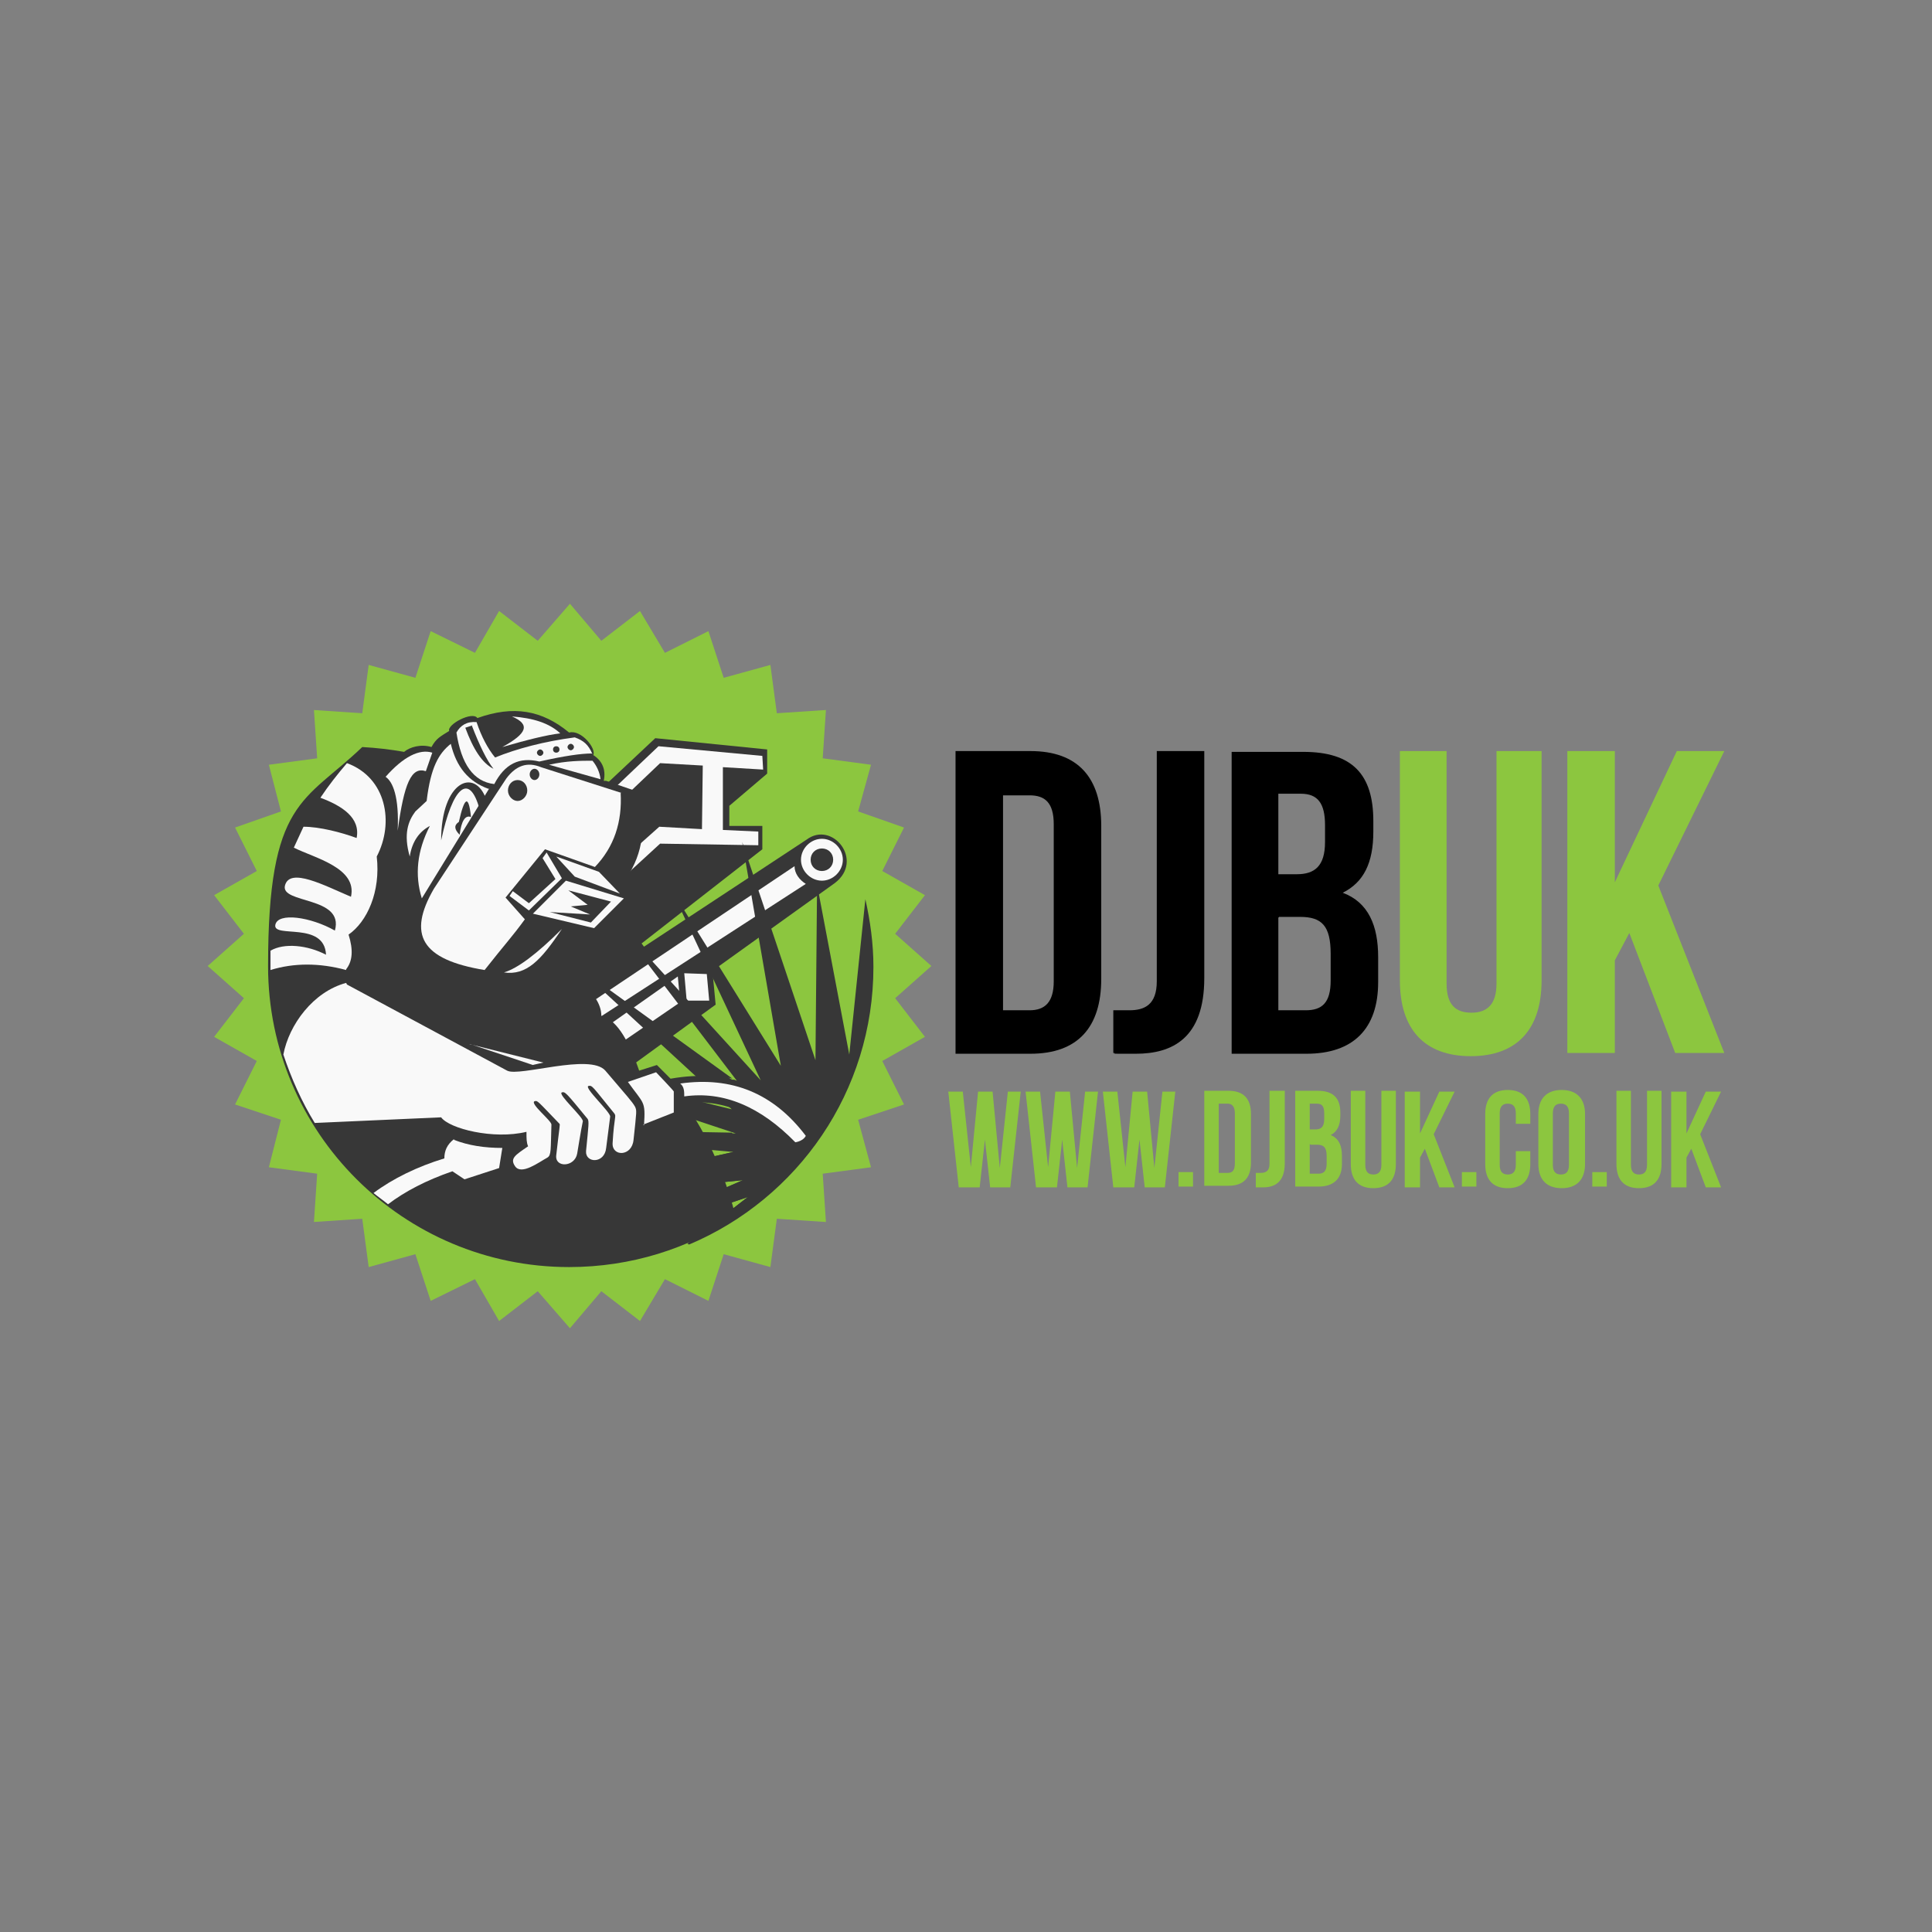 <?xml version="1.0" encoding="UTF-8"?>
<svg id="Layer_2" xmlns="http://www.w3.org/2000/svg" version="1.1" viewBox="0 0 240 240">
  <rect x="0" y="0" width="240" height="240" fill="#808080" stroke="none"/>
  <!-- Generator: Adobe Illustrator 29.7.0, SVG Export Plug-In . SVG Version: 2.1.1 Build 138)  -->
  <defs>
    <style>
      .st0 {
        fill: none;
      }

      .st1, .st2 {
        fill-rule: evenodd;
      }

      .st1, .st3 {
        fill: #f9f9f9;
      }

      .st4 {
        fill: #8cc63f;
      }

      .st5, .st2 {
        fill: #373737;
      }
    </style>
  </defs>
  <g id="Layer_1-2">
    <g>
      <g>
        <path d="M118.7,93.3h9.3c5.9,0,8.8,3.3,8.8,9.3v19c0,6-2.9,9.3-8.8,9.3h-9.3v-37.5h0ZM124.6,98.7v26.8h3.3c1.9,0,3-1,3-3.6v-19.5c0-2.7-1.1-3.6-3-3.6h-3.3Z"/>
        <path d="M138.3,125.5c.6,0,1.4,0,2,0,1.9,0,3.4-.7,3.4-3.6v-28.6h5.9v28.2c0,7.5-4,9.4-8.5,9.4s-1.9,0-2.8-.1v-5.4h0Z"/>
        <path d="M170.6,102v1.3c0,3.9-1.2,6.3-3.8,7.6,3.2,1.2,4.4,4.1,4.4,8v3.1c0,5.8-3.1,8.9-8.9,8.9h-9.3v-37.5h8.9c6.1,0,8.7,2.8,8.7,8.6h0ZM158.8,98.7v9.9h2.3c2.2,0,3.5-1,3.5-4v-2.1c0-2.7-.9-3.9-3-3.9h-2.8,0ZM158.8,114v11.5h3.4c2,0,3.1-.9,3.1-3.7v-3.3c0-3.5-1.1-4.6-3.8-4.6h-2.6Z"/>
        <path class="st4" d="M179.7,93.3v28.9c0,2.7,1.2,3.6,3.1,3.6s3.1-1,3.1-3.6v-28.9h5.6v28.5c0,6-3,9.4-8.8,9.4s-8.8-3.4-8.8-9.4v-28.5h5.9,0Z"/>
        <path class="st4" d="M202.4,115.9l-1.8,3.4v11.5h-5.9v-37.5h5.9v16.3l7.7-16.3h5.9l-8.2,16.7,8.2,20.8h-6.1s-5.7-14.9-5.7-14.9Z"/>
      </g>
      <g>
        <path class="st4" d="M122.4,141.1l-.7,6.4h-2.6l-1.3-11.9h1.8l1,9.4.9-9.4h1.8l.9,9.5,1-9.5h1.6l-1.3,11.9h-2.5l-.7-6.4h0Z"/>
        <path class="st4" d="M132,141.1l-.7,6.4h-2.6l-1.3-11.9h1.8l1,9.4.9-9.4h1.8l.9,9.5,1-9.5h1.6l-1.3,11.9h-2.5l-.7-6.4h0Z"/>
        <path class="st4" d="M141.6,141.1l-.7,6.4h-2.6l-1.3-11.9h1.8l1,9.4.9-9.4h1.8l.9,9.5,1-9.5h1.6l-1.3,11.9h-2.5l-.7-6.4h0Z"/>
        <path class="st4" d="M148.2,145.6v1.8h-1.8v-1.8h1.8Z"/>
        <path class="st4" d="M149.6,135.5h3c1.9,0,2.8,1,2.8,2.9v6c0,1.9-.9,2.9-2.8,2.9h-3v-11.9h0ZM151.4,137.2v8.5h1.1c.6,0,.9-.3.9-1.2v-6.2c0-.9-.4-1.2-.9-1.2h-1.1Z"/>
        <path class="st4" d="M156,145.7c.2,0,.4,0,.6,0,.6,0,1.1-.2,1.1-1.1v-9.1h1.9v9c0,2.4-1.3,3-2.7,3s-.6,0-.9,0v-1.7h0Z"/>
        <path class="st4" d="M166.5,138.2v.4c0,1.2-.4,2-1.2,2.4,1,.4,1.4,1.3,1.4,2.6v1c0,1.8-1,2.8-2.9,2.8h-2.9v-11.9h2.8c1.9,0,2.8.9,2.8,2.7h0ZM162.7,137.2v3.1h.7c.7,0,1.1-.3,1.1-1.3v-.7c0-.9-.3-1.2-.9-1.2h-.9ZM162.7,142.1v3.7h1.1c.6,0,1-.3,1-1.2v-1c0-1.1-.4-1.4-1.2-1.4h-.8,0Z"/>
        <path class="st4" d="M169.6,135.5v9.2c0,.9.4,1.2,1,1.2s1-.3,1-1.2v-9.2h1.8v9.1c0,1.9-.9,3-2.8,3s-2.8-1.1-2.8-3v-9.1h1.9,0Z"/>
        <path class="st4" d="M177,142.7l-.6,1.1v3.7h-1.9v-11.9h1.9v5.2l2.4-5.2h1.9l-2.6,5.3,2.6,6.6h-1.9l-1.8-4.8h0Z"/>
        <path class="st4" d="M183.4,145.6v1.8h-1.8v-1.8h1.8Z"/>
        <path class="st4" d="M190.1,143v1.6c0,1.9-.9,3-2.8,3s-2.8-1.1-2.8-3v-6.2c0-1.9.9-3,2.8-3s2.8,1.1,2.8,3v1.2h-1.8v-1.3c0-.9-.4-1.2-1-1.2s-1,.3-1,1.2v6.4c0,.9.4,1.2,1,1.2s1-.3,1-1.2v-1.7h1.8Z"/>
        <path class="st4" d="M191.1,138.4c0-1.9,1-3,2.9-3s2.9,1.1,2.9,3v6.2c0,1.9-1,3-2.9,3s-2.9-1.1-2.9-3v-6.2ZM192.9,144.7c0,.9.4,1.2,1,1.2s1-.3,1-1.2v-6.4c0-.9-.4-1.2-1-1.2s-1,.3-1,1.2v6.4Z"/>
        <path class="st4" d="M199.6,145.6v1.8h-1.8v-1.8h1.8Z"/>
        <path class="st4" d="M202.6,135.5v9.2c0,.9.4,1.2,1,1.2s1-.3,1-1.2v-9.2h1.8v9.1c0,1.9-.9,3-2.8,3s-2.8-1.1-2.8-3v-9.1h1.9,0Z"/>
        <path class="st4" d="M210.1,142.7l-.6,1.1v3.7h-1.9v-11.9h1.9v5.2l2.4-5.2h1.9l-2.6,5.3,2.6,6.6h-1.9l-1.8-4.8h0Z"/>
      </g>
      <polygon class="st4" points="70.8 75 74.7 79.6 79.5 75.9 82.6 81.1 88 78.4 89.9 84.2 95.7 82.6 96.5 88.6 102.6 88.2 102.2 94.2 108.2 95 106.6 100.8 112.3 102.8 109.6 108.2 114.9 111.2 111.2 116 115.7 120 111.2 124 114.9 128.8 109.6 131.8 112.3 137.2 106.6 139.1 108.2 145 102.2 145.8 102.6 151.8 96.5 151.4 95.7 157.4 89.9 155.8 88 161.6 82.6 158.9 79.5 164.1 74.7 160.4 70.8 165 66.8 160.4 62 164.1 59 158.9 53.5 161.6 51.6 155.8 45.8 157.4 45 151.4 39 151.8 39.4 145.8 33.4 145 34.9 139.1 29.2 137.2 31.9 131.8 26.6 128.8 30.3 124 25.8 120 30.3 116 26.6 111.2 31.9 108.2 29.2 102.8 34.9 100.8 33.4 95 39.4 94.2 39 88.2 45 88.6 45.8 82.6 51.6 84.2 53.5 78.4 59 81.1 62 75.9 66.8 79.6 70.8 75"/>
      <g>
        <path class="st5" d="M40.7,129.9l40.7-38.2,13.9,1.4v3c0,0-4.7,4-4.7,4v2.5h4.1c0,.1,0,2.9,0,2.9l-15,11.7.3.4,20.2-13.3c3.2-2.4,7.2,2.6,3.5,5.4l-15.2,10.9.4,4.2-36.6,26.6-11.6-21.3h0Z"/>
        <path class="st3" d="M100.7,106.8c0,.8.6,1.4,1.4,1.4s1.4-.6,1.4-1.4-.6-1.4-1.4-1.4-1.4.6-1.4,1.4ZM99.5,106.8c0-1.4,1.2-2.6,2.6-2.6s2.6,1.2,2.6,2.6-1.2,2.6-2.6,2.6-2.6-1.2-2.6-2.6Z"/>
        <polygon class="st1" points="87.8 121 88.1 124.3 85.3 124.3 85 120.9 87.8 121"/>
        <polygon class="st1" points="84.2 121.3 71 130.6 71.8 133.2 84.5 124.5 84.2 121.3"/>
        <path class="st1" d="M65.4,129.9l33.3-22.3c0,.9.6,1.7,1.4,2.2l-34,22-.6-1.9h0Z"/>
        <polygon class="st3" points="81.9 102.7 81.9 102.7 87.2 103 87.3 95.1 82 94.8 55 120.5 55.5 117.7 81.8 92.7 94.7 93.9 94.8 95.6 89.8 95.3 89.8 103.1 94.2 103.3 94.2 105 82 104.8 56.5 128.2 56.3 125.5 81.9 102.7"/>
      </g>
      <path class="st5" d="M85.4,154.5l7.5-5.8-23.8,8,23.2-10.1-30.1,3,28.9-6.5-33.8-3,34.1.7-33.1-11,32.6,8-18.7-17.2,19.9,14.4-16-21,18.4,20.2-11.1-23.7,13.6,21.9-4.8-27.8,9.1,27.1.2-21.8,4,21.1,2-19.3c.6,2.7,1,5.5,1,8.4,0,15.5-9.4,28.8-22.9,34.5Z"/>
      <path class="st5" d="M75.3,97l3.8,1.3c1.3,4.1.8,7.7-1.3,10.8l.2,2.6-4.1,4.2-2-.5-1.9,2.1c.8.7,1.3,2.1,1.6,4.2,2.1,1.5,3.1,3,3.1,4.5,1.7.4,3.2,2.5,4.7,6.8l2.2-.7,1.7,1.7c7.3-1.3,13.2,1.1,17.6,7.2,0,1.1-1.9,2.1-2.9,1.4-3.7-4.2-8.1-6.1-13-5.6,2.8,3.7,5.2,9.3,6.4,14.2-5.9,3.9-13,6.2-20.7,6.2-20.6,0-37.4-16.7-37.4-37.4s4.5-20.3,11.7-27.2c1.8.1,3.5.3,5.2.6.7-.6,2.1-1,3.4-.6.6-1.1,1.1-1.3,2.2-2-.3-.8,2.9-2.5,3.5-1.6,4.5-1.6,8-1,11.4,1.8,1.5-.4,3.4,2,3,2.8,1.1.7,1.6,1.8,1.3,3.2h0Z"/>
      <g>
        <path class="st1" d="M77.1,98.5c.2,3.6-.8,6.7-3.2,9.2l-6.2-2.2-4.9,6,2.4,2.7c-1.6,2.2-2.4,3-5,6.3-7.9-1.3-9.6-4.4-6.3-10.1l9-13.7c1.2-1.6,2.6-2.1,4.3-1.4l10,3.2h0Z"/>
        <polygon class="st1" points="70.3 109.4 77.5 111.6 73.8 115.3 66.2 113.5 70.3 109.4"/>
        <polygon class="st1" points="67.9 105.9 69.8 109.1 65.7 113.1 63.3 111.3 63.7 110.7 65.7 112.2 69 109.2 67.4 106.6 67.9 105.9"/>
        <path class="st1" d="M73.5,93.6c-1.3,0-3.4.3-6.5,1-2.5-.6-4.3.3-5.6,2.8-2.6-.3-4.1-2.5-4.7-6.4.5-.9,1.3-1.4,2.5-1.3.6,1.8,1.4,3.3,2.3,4.4,2.7-1.1,6.1-2,9.9-2.5,1.1.4,1.7.9,2.2,2.1h0Z"/>
        <path class="st1" d="M60.8,97.9l-8.4,13.7c-.9-2.9-.6-5.9,1-9-1.3.7-2.2,1.9-2.5,3.8-.8-2.8-.2-4.4.7-5.6l1.4-1.3c.5-4.2,1.5-5.9,3-7.1.7,2.9,2.2,4.7,4.7,5.6h0Z"/>
        <path class="st1" d="M53.7,93.5l-.8,2.3c-1.8-.6-2.7,1.5-3.5,7.4.2-4.2-.6-6.1-1.5-6.7,2.2-2.5,4.2-3.5,5.8-3Z"/>
        <path class="st2" d="M59.6,100.6c-1.3-4.8-3.4-2.8-4.8,3.8,0-7.4,4.2-9.1,5.6-5.1l-.8,1.3Z"/>
        <path class="st2" d="M58.5,101.4c-.3-2.7-.8-2.4-1.5.7-.6.4-.6.9.1,1.6.2-1.7.7-2.5,1.4-2.2h0Z"/>
        <path class="st5" d="M63.1,98.2c0-.7.5-1.3,1.2-1.3s1.2.6,1.2,1.3-.6,1.3-1.2,1.3-1.2-.6-1.2-1.3Z"/>
        <path class="st5" d="M65.8,96.2c0-.4.3-.7.6-.7s.6.3.6.7-.3.7-.6.7-.6-.3-.6-.7Z"/>
        <path class="st5" d="M70.5,92.8c0-.2.2-.4.4-.4s.4.2.4.4-.2.4-.4.4-.4-.2-.4-.4Z"/>
        <circle class="st5" cx="69.1" cy="93.1" r=".4"/>
        <path class="st5" d="M66.7,93.5c0-.2.2-.4.4-.4s.4.2.4.4-.2.4-.4.4-.4-.2-.4-.4Z"/>
        <path class="st2" d="M58.6,90.1c1,2.6,1.9,4.4,2.7,5.4-1.4-.7-2.5-2.4-3.5-5.1l.9-.3h0Z"/>
        <path class="st1" d="M63.6,89c2.6.2,4.6.8,6,2.1-1.7.2-4.1.8-7.2,1.7,3.1-1.7,3.5-2.8,1.2-3.8h0Z"/>
        <path class="st1" d="M68.2,95l6.4,1.8c-.1-.9-.5-1.7-1-2.3-1.4,0-3.2,0-5.4.5h0Z"/>
        <polygon class="st2" points="70.6 110.6 75.9 112 73.4 114.6 68.3 113.3 73.3 113.6 70.9 112.6 73 112.4 70.6 110.6"/>
        <path class="st1" d="M79.9,139.7l3.8-1.5v-2.6c.1,0-2.2-2.4-2.2-2.4l-3.5,1.2c2,2.8,2.2,2.3,2,5.4h0Z"/>
        <path class="st1" d="M84.5,134.6c6.4-.9,11.6,1.2,15.6,6.5-.2.4-.7.7-1.3.8-4.3-4.4-8.9-6.4-13.8-5.7,0-.6,0-1.2-.5-1.6Z"/>
        <polygon class="st1" points="69.1 106.4 74.4 108.3 77 111 71.4 108.9 69.1 106.4"/>
        <path class="st1" d="M62.6,120.8c2.8.4,4.6-1.5,7.2-5.4-3.1,3.1-5.5,4.9-7.2,5.4Z"/>
      </g>
      <path class="st3" d="M43.1,122.3l19.9,10.7c1.5.8,10.3-2.2,12.2,0,2.8,3.3,3.3,3.8,3.7,4.5.2.5.2.4-.2,4.1-.2,2.1-2.7,2.1-2.6.4.2-3.4.5-3.3.2-3.7-2.7-3.3-2.7-3.5-3.2-3.4-.6.2,2.7,3.2,2.7,3.8-.3,2.4-.5,3.9-.5,3.9-.2,2-2.6,1.9-2.5.4.3-3.1.4-3.7.2-4-2.7-3.3-2.8-3.4-3.2-3.3-.6.2,2.7,3.1,2.6,3.6-.2.9-.7,4-.7,4-.3,1.7-2.8,1.8-2.6.2.4-3.6.5-3.8.4-3.9-2.8-2.9-2.7-2.9-3.1-2.8-.6.3,2.1,2.4,2.1,2.9-.1,3.1,0,3.8-.5,4.1-1.1.6-3.2,2.2-4,1.1-.7-1,0-1.4,1.6-2.5-.2-.5-.2-.9-.2-1.8-4.1,1-9.6-.4-10.6-1.8l-15.7.7c-1.6-2.6-2.9-5.5-3.9-8.5.7-3.7,3.7-7.8,7.8-8.9h0Z"/>
      <path class="st3" d="M43,120.5c-3.3-.9-6.5-.9-9.4,0v-.6c0-.6,0-1.2,0-1.8,1.7-1,4.6-.7,6.9.5-.2-4.2-6.6-2-6.3-3.7.3-1.6,4.4-1,7.4.7,1.2-4.3-6.8-3.3-6.2-5.6.6-2.3,4.9,0,8.2,1.4.8-3.6-4.5-4.8-7.1-6.1.4-.9.8-1.7,1.2-2.6,2,0,4.7.7,6.6,1.4.5-2.5-1.8-4-4.5-5,1-1.5,2.1-2.9,3.3-4.3,4.9,1.8,5.9,7.4,3.7,11.6.5,4.4-1.2,8.1-3.5,9.7.6,1.9.5,3.3-.3,4.3Z"/>
      <path class="st5" d="M91.2,143l-11.6-1v-1.5c0,0,11.3.2,11.3.2l5.3,6.8c-3.2,2.9-6.8,5.3-10.8,7l7.5-5.8-23.8,8,23.2-10.1-30.1,3,28.9-6.5h0Z"/>
      <path class="st3" d="M56.4,141.6c1.8.7,3.8,1,6,1l-.4,2.5-4.3,1.4-1.5-1c-3.2,1.1-5.9,2.5-8,4.1-.6-.5-1.2-.9-1.8-1.4,2.4-1.8,5.5-3.3,8.8-4.3,0-.9.3-1.7,1.2-2.4Z"/>
      <path class="st5" d="M86.5,133.6l-14.2-13.1,18.7,13.5c-1.4-.4-3-.5-4.6-.4Z"/>
      <path class="st3" d="M58.3,129.7l9.2,2.3s-1.4.3-1.3.3l-7.8-2.6Z"/>
      <path class="st5" d="M91,134.1c.2,0,.4.1.6.2l.5.6-1.1-.8h0Z"/>
    </g>
    <rect class="st0" width="240" height="240"/>
  </g>
</svg>
